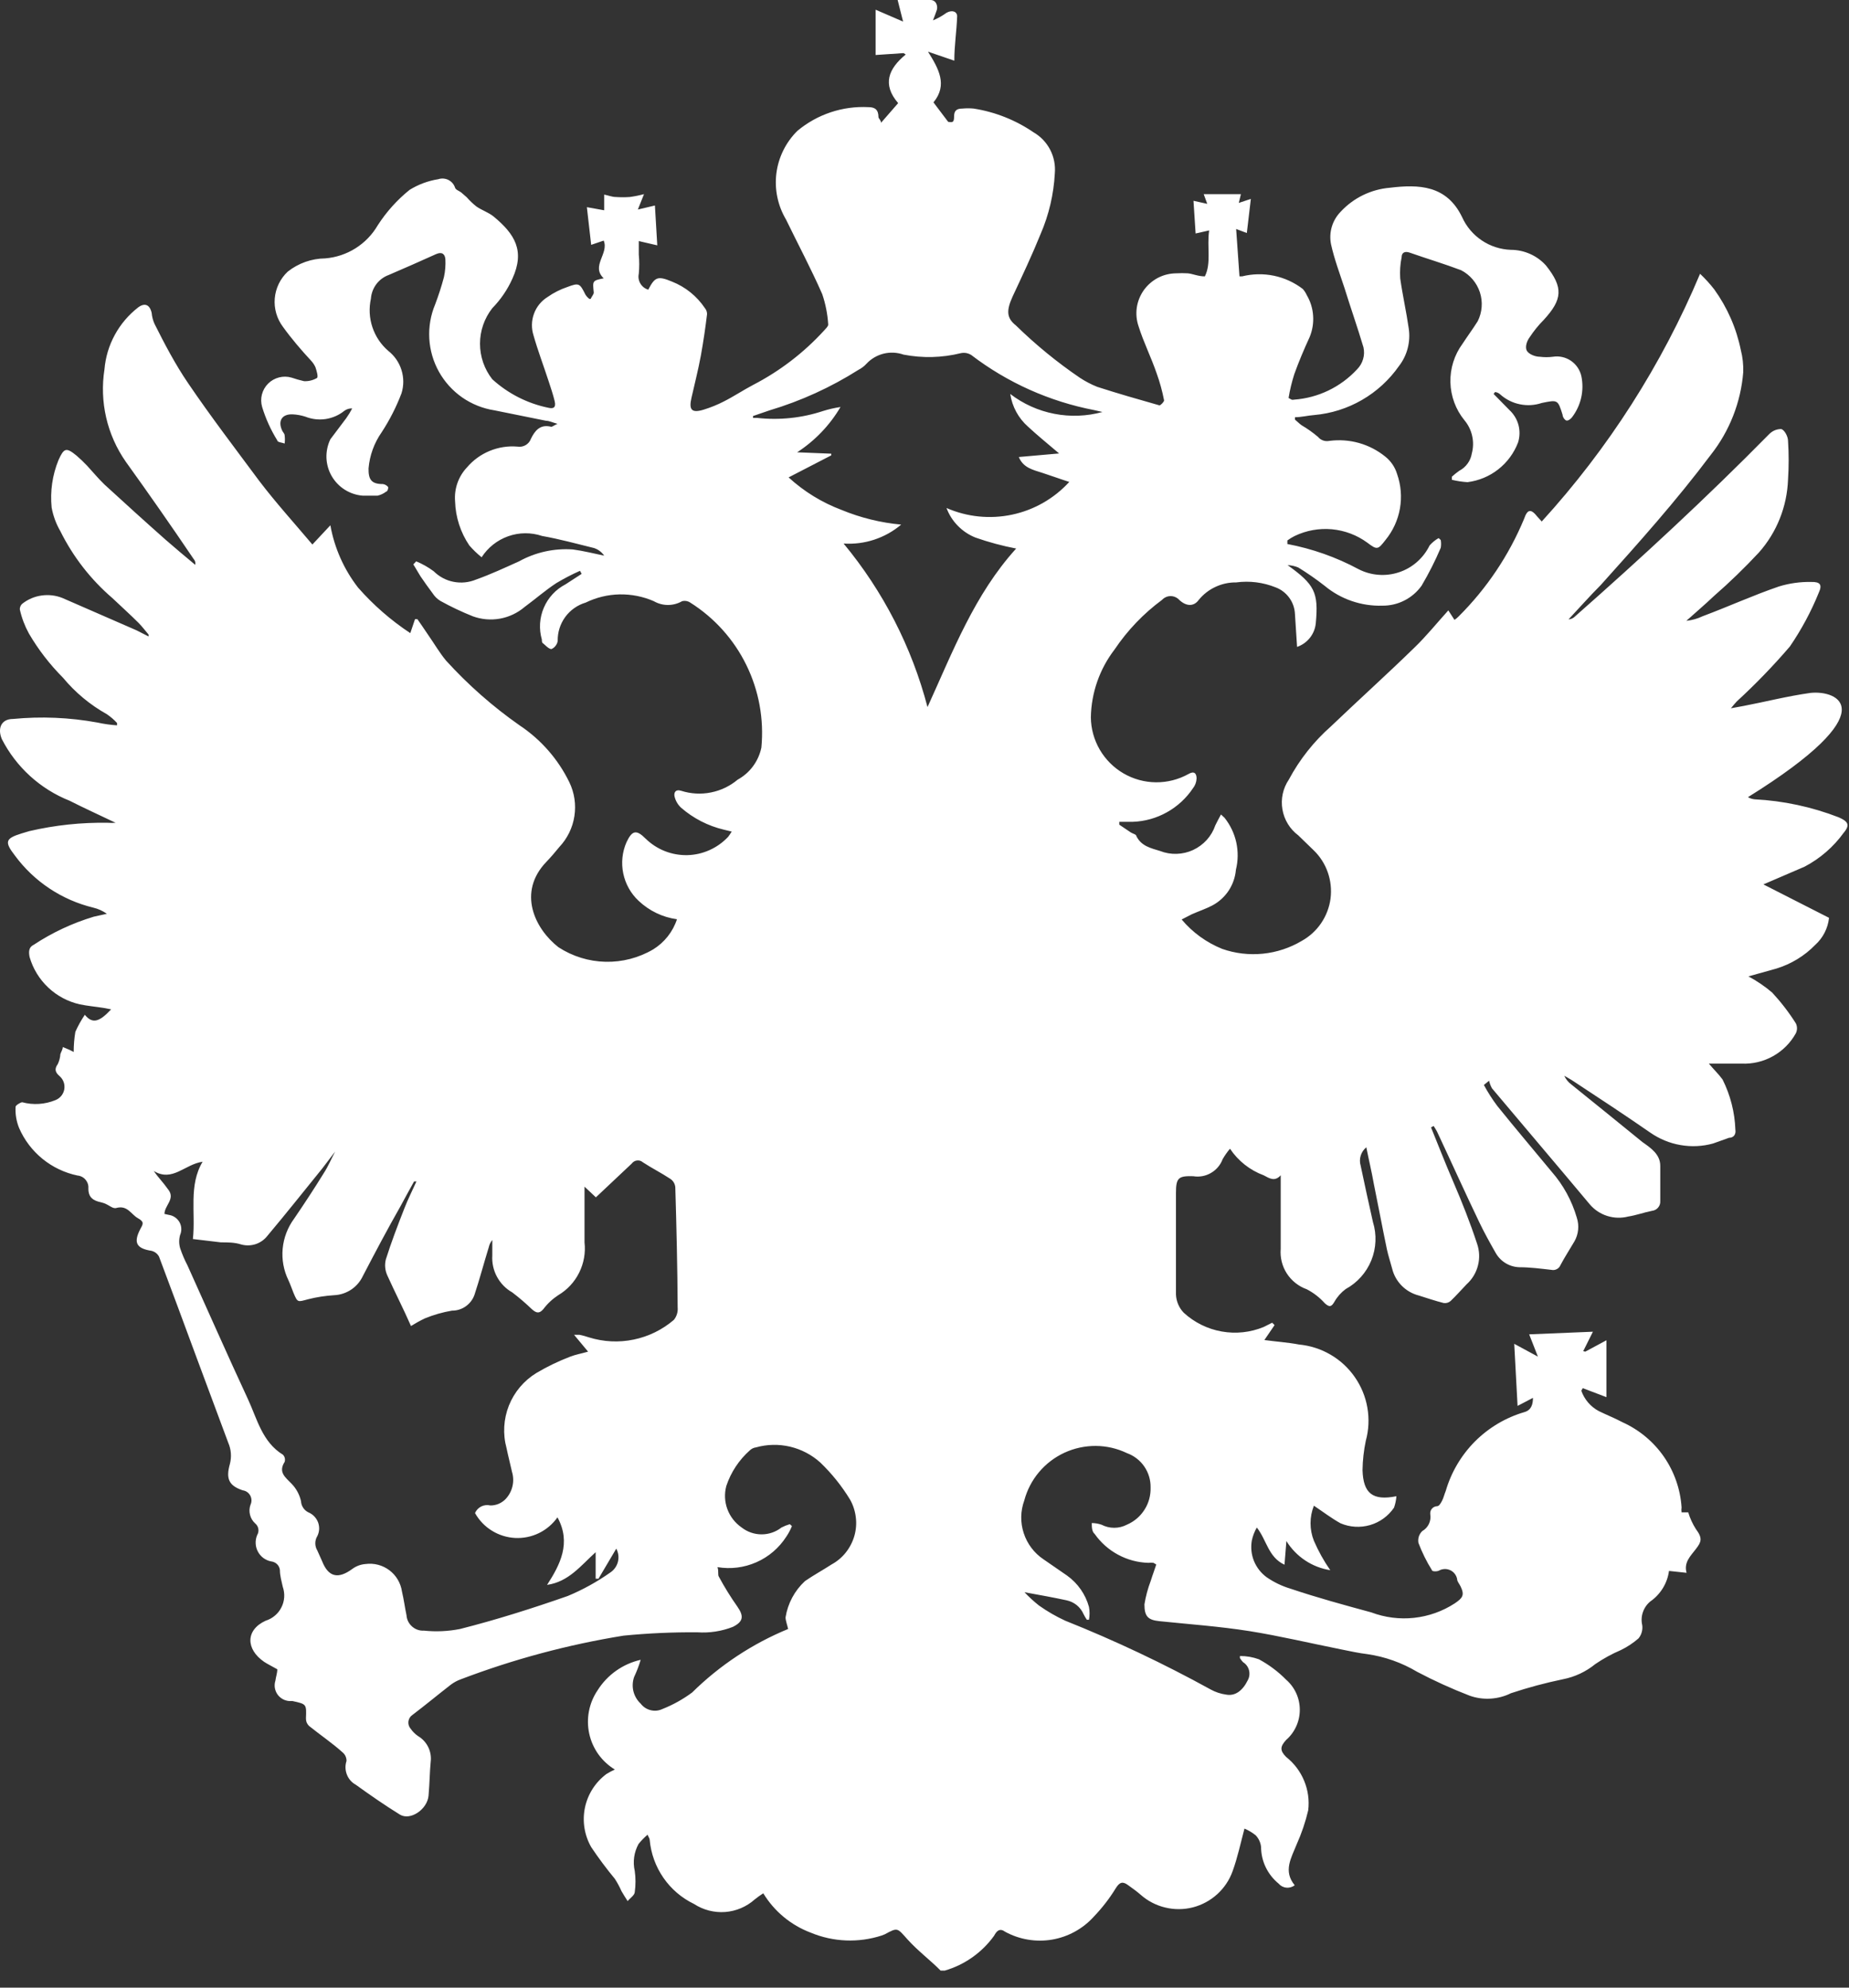 <svg width="40" height="43" viewBox="0 0 40 43" fill="none" xmlns="http://www.w3.org/2000/svg">
<rect x="0" y="0" width="40" height="43" fill="#333333" stroke="none"/>
<path d="M39.886 18.015C40.029 17.846 39.978 17.769 39.778 17.682C39.196 17.456 38.581 17.324 37.958 17.292C37.907 17.287 37.858 17.271 37.814 17.246C40.83 15.369 39.753 14.928 39.168 14.99C38.655 15.062 38.204 15.18 37.722 15.272L37.445 15.323C37.506 15.251 37.537 15.21 37.573 15.174C37.979 14.801 38.363 14.404 38.722 13.985C38.971 13.62 39.181 13.23 39.347 12.82C39.424 12.651 39.378 12.585 39.183 12.59C38.947 12.585 38.712 12.618 38.486 12.687C37.917 12.882 37.404 13.118 36.83 13.333C36.72 13.386 36.602 13.418 36.481 13.431C36.681 13.251 36.886 13.077 37.081 12.892C37.42 12.597 37.743 12.283 38.05 11.954C38.438 11.517 38.66 10.958 38.681 10.374C38.699 10.096 38.699 9.817 38.681 9.538C38.681 9.446 38.609 9.308 38.537 9.282C38.487 9.281 38.438 9.291 38.392 9.31C38.346 9.33 38.305 9.359 38.27 9.395C36.917 10.769 35.506 12.072 34.076 13.333C34.038 13.373 33.987 13.396 33.932 13.4C34.163 13.154 34.399 12.887 34.63 12.656C35.45 11.744 36.27 10.826 37.009 9.841C37.415 9.327 37.66 8.704 37.712 8.051C37.717 7.891 37.7 7.73 37.66 7.574C37.564 7.101 37.368 6.654 37.086 6.262C36.992 6.141 36.889 6.028 36.778 5.923C35.951 7.892 34.792 9.704 33.353 11.282L33.26 11.18C33.122 11.005 33.045 11.01 32.973 11.22C32.645 12.011 32.164 12.729 31.558 13.333C31.53 13.363 31.499 13.388 31.465 13.41L31.332 13.205C31.081 13.482 30.855 13.764 30.594 14.015C30.004 14.59 29.389 15.144 28.794 15.713C28.423 16.04 28.114 16.431 27.881 16.867C27.754 17.055 27.704 17.286 27.743 17.51C27.781 17.735 27.904 17.936 28.086 18.072L28.419 18.395C28.557 18.528 28.662 18.692 28.725 18.874C28.788 19.055 28.808 19.248 28.784 19.439C28.759 19.629 28.689 19.811 28.582 19.97C28.474 20.129 28.331 20.26 28.163 20.354C27.906 20.507 27.618 20.602 27.321 20.632C27.023 20.662 26.722 20.627 26.44 20.528C26.1 20.391 25.799 20.173 25.563 19.892L25.783 19.779C25.932 19.713 26.086 19.662 26.224 19.59C26.368 19.514 26.49 19.403 26.58 19.268C26.669 19.133 26.723 18.977 26.737 18.815C26.785 18.622 26.787 18.42 26.745 18.225C26.702 18.03 26.615 17.848 26.491 17.692L26.414 17.62C26.368 17.708 26.327 17.779 26.291 17.856C26.251 17.973 26.188 18.08 26.106 18.171C26.023 18.262 25.923 18.336 25.812 18.388C25.7 18.44 25.579 18.468 25.456 18.472C25.333 18.476 25.211 18.455 25.096 18.41C24.901 18.349 24.691 18.308 24.583 18.087C24.583 18.051 24.506 18.036 24.465 18.01L24.214 17.841V17.779H24.506C24.766 17.77 25.019 17.699 25.245 17.572C25.472 17.445 25.665 17.267 25.809 17.051C25.856 16.991 25.883 16.918 25.886 16.841C25.886 16.733 25.835 16.672 25.712 16.744C25.497 16.864 25.254 16.926 25.007 16.924C24.761 16.922 24.52 16.856 24.306 16.732C24.093 16.608 23.916 16.431 23.792 16.219C23.668 16.006 23.601 15.764 23.599 15.518C23.608 14.987 23.788 14.473 24.112 14.051C24.39 13.638 24.736 13.275 25.137 12.979C25.161 12.953 25.19 12.932 25.222 12.918C25.254 12.903 25.289 12.896 25.324 12.896C25.36 12.896 25.395 12.903 25.427 12.918C25.459 12.932 25.488 12.953 25.512 12.979C25.66 13.118 25.824 13.128 25.932 12.979C26.03 12.859 26.153 12.762 26.294 12.697C26.434 12.631 26.587 12.598 26.742 12.6C27.032 12.561 27.327 12.598 27.599 12.708C27.716 12.752 27.818 12.831 27.892 12.933C27.966 13.035 28.008 13.156 28.014 13.282L28.06 13.995C28.17 13.957 28.266 13.889 28.338 13.798C28.41 13.707 28.454 13.597 28.465 13.482C28.527 12.815 28.44 12.646 27.855 12.226C27.934 12.229 28.013 12.246 28.086 12.277C28.283 12.398 28.473 12.53 28.655 12.672C29.005 12.964 29.451 13.117 29.906 13.103C30.072 13.104 30.235 13.066 30.382 12.991C30.53 12.916 30.657 12.806 30.753 12.672C30.909 12.408 31.048 12.134 31.168 11.851C31.178 11.795 31.178 11.738 31.168 11.682L31.122 11.641C31.048 11.683 30.983 11.736 30.927 11.8C30.861 11.936 30.768 12.057 30.655 12.157C30.541 12.257 30.409 12.333 30.266 12.38C30.122 12.428 29.971 12.447 29.82 12.435C29.67 12.424 29.523 12.382 29.389 12.313C28.907 12.054 28.388 11.871 27.85 11.769V11.692C27.9 11.655 27.953 11.623 28.009 11.595C28.259 11.475 28.537 11.425 28.813 11.45C29.09 11.476 29.354 11.575 29.578 11.739C29.794 11.903 29.809 11.892 29.973 11.682C30.133 11.486 30.241 11.252 30.285 11.002C30.329 10.752 30.308 10.496 30.224 10.256C30.18 10.109 30.093 9.979 29.973 9.882C29.805 9.745 29.61 9.643 29.401 9.584C29.192 9.525 28.973 9.51 28.758 9.538C28.713 9.547 28.666 9.544 28.623 9.529C28.579 9.513 28.541 9.487 28.512 9.451C28.401 9.357 28.283 9.273 28.158 9.2C28.106 9.164 28.065 9.118 28.014 9.077V9.026C28.153 9.026 28.286 8.99 28.43 8.979C28.794 8.947 29.148 8.836 29.465 8.652C29.782 8.469 30.055 8.218 30.265 7.918C30.353 7.804 30.417 7.674 30.453 7.534C30.489 7.395 30.497 7.25 30.476 7.108C30.424 6.744 30.342 6.385 30.291 6.021C30.281 5.868 30.291 5.714 30.322 5.564C30.322 5.467 30.389 5.426 30.501 5.467C30.865 5.595 31.245 5.708 31.609 5.846C31.802 5.946 31.947 6.117 32.015 6.324C32.082 6.53 32.065 6.755 31.968 6.949C31.865 7.113 31.747 7.272 31.64 7.436C31.462 7.678 31.37 7.971 31.377 8.271C31.385 8.571 31.491 8.86 31.681 9.092C31.763 9.19 31.821 9.307 31.848 9.432C31.876 9.557 31.873 9.687 31.84 9.81C31.827 9.89 31.796 9.965 31.748 10.03C31.701 10.095 31.639 10.148 31.568 10.185C31.512 10.224 31.459 10.267 31.409 10.313V10.38C31.52 10.407 31.633 10.424 31.747 10.431C31.99 10.4 32.22 10.305 32.412 10.154C32.605 10.003 32.752 9.803 32.84 9.574C32.879 9.452 32.882 9.321 32.85 9.196C32.817 9.072 32.749 8.959 32.655 8.872L32.312 8.523L32.342 8.482C32.383 8.482 32.429 8.508 32.455 8.533C32.575 8.64 32.721 8.714 32.879 8.746C33.037 8.779 33.2 8.769 33.353 8.718C33.701 8.646 33.701 8.646 33.804 8.974C33.804 9.021 33.85 9.087 33.886 9.097C33.922 9.108 33.983 9.062 34.009 9.026C34.105 8.9 34.172 8.755 34.207 8.601C34.241 8.447 34.242 8.288 34.209 8.133C34.178 7.999 34.097 7.881 33.983 7.804C33.869 7.727 33.73 7.696 33.594 7.718C33.5 7.73 33.405 7.73 33.312 7.718C33.209 7.718 33.071 7.662 33.029 7.585C32.989 7.508 33.029 7.379 33.091 7.297C33.179 7.163 33.28 7.037 33.394 6.923C33.804 6.477 33.824 6.221 33.445 5.744C33.349 5.637 33.232 5.552 33.101 5.494C32.971 5.436 32.829 5.405 32.686 5.405C32.461 5.397 32.243 5.327 32.057 5.202C31.87 5.077 31.722 4.902 31.63 4.697C31.296 4.005 30.696 3.985 30.065 4.062C29.662 4.096 29.285 4.279 29.009 4.574C28.918 4.666 28.85 4.778 28.813 4.901C28.775 5.025 28.769 5.155 28.794 5.282C28.865 5.605 28.983 5.918 29.086 6.231C29.219 6.662 29.368 7.082 29.496 7.513C29.515 7.598 29.513 7.686 29.488 7.769C29.464 7.853 29.419 7.928 29.358 7.99C29.003 8.374 28.515 8.609 27.994 8.646C27.977 8.651 27.959 8.651 27.942 8.646C27.942 8.646 27.942 8.646 27.876 8.61C27.904 8.437 27.946 8.265 27.999 8.097C28.096 7.826 28.209 7.559 28.332 7.292C28.392 7.146 28.418 6.989 28.407 6.831C28.397 6.674 28.35 6.521 28.27 6.385C28.248 6.336 28.219 6.291 28.183 6.251C27.999 6.11 27.785 6.012 27.558 5.965C27.331 5.918 27.096 5.923 26.87 5.979H26.814L26.742 4.954L26.973 5.041L27.06 4.303L26.799 4.39L26.845 4.2H26.04L26.117 4.41L25.819 4.344L25.865 5.051L26.158 4.985C26.106 5.344 26.209 5.692 26.065 5.979C25.917 5.979 25.804 5.923 25.696 5.913C25.613 5.908 25.529 5.908 25.445 5.913C25.308 5.914 25.173 5.947 25.051 6.01C24.93 6.074 24.825 6.165 24.745 6.276C24.666 6.388 24.613 6.517 24.593 6.652C24.573 6.788 24.586 6.927 24.63 7.056C24.737 7.4 24.901 7.723 25.024 8.082C25.092 8.271 25.145 8.465 25.183 8.662C25.183 8.692 25.106 8.774 25.081 8.769C24.63 8.641 24.183 8.513 23.737 8.369C23.606 8.317 23.481 8.251 23.363 8.174C22.869 7.838 22.406 7.459 21.978 7.041C21.768 6.877 21.773 6.708 21.906 6.415C22.117 5.964 22.327 5.518 22.512 5.062C22.691 4.647 22.795 4.205 22.819 3.754C22.835 3.577 22.801 3.398 22.719 3.24C22.637 3.082 22.512 2.951 22.358 2.862C21.97 2.597 21.529 2.422 21.065 2.349C20.983 2.341 20.901 2.341 20.819 2.349C20.706 2.349 20.64 2.385 20.64 2.518C20.64 2.651 20.609 2.651 20.512 2.636L20.194 2.215C20.506 1.836 20.306 1.487 20.076 1.118L20.645 1.313C20.645 0.979 20.696 0.667 20.706 0.354C20.706 0.246 20.594 0.21 20.476 0.277C20.385 0.343 20.287 0.398 20.183 0.441C20.214 0.364 20.24 0.292 20.265 0.221C20.291 0.149 20.265 0 20.127 0H19.419L19.537 0.467L18.942 0.21V1.19L19.547 1.149L19.594 1.179C19.219 1.487 19.081 1.826 19.43 2.231L19.06 2.656C19.06 2.6 19.004 2.564 19.004 2.533C19.004 2.369 18.922 2.318 18.788 2.318C18.229 2.289 17.68 2.472 17.25 2.831C17.001 3.077 16.841 3.4 16.796 3.747C16.752 4.095 16.825 4.447 17.004 4.749C17.265 5.287 17.547 5.815 17.788 6.364C17.86 6.576 17.903 6.797 17.917 7.021C17.917 7.062 17.865 7.108 17.829 7.149C17.39 7.63 16.869 8.029 16.291 8.328C16.076 8.441 15.87 8.579 15.655 8.687C15.517 8.758 15.373 8.816 15.224 8.862C14.958 8.944 14.901 8.862 14.958 8.61C15.014 8.359 15.106 8 15.163 7.687C15.219 7.374 15.26 7.092 15.296 6.795C15.296 6.748 15.28 6.703 15.25 6.667C15.076 6.407 14.828 6.207 14.537 6.092C14.229 5.964 14.168 5.99 14.024 6.267C13.953 6.246 13.892 6.199 13.854 6.135C13.816 6.072 13.803 5.996 13.819 5.923C13.832 5.785 13.832 5.646 13.819 5.508C13.819 5.415 13.819 5.328 13.819 5.215L14.219 5.308L14.168 4.446L13.799 4.533L13.932 4.2C13.831 4.227 13.728 4.248 13.624 4.262C13.524 4.269 13.422 4.269 13.322 4.262C13.24 4.262 13.158 4.226 13.07 4.21V4.462C13.07 4.487 13.07 4.508 13.07 4.549L12.696 4.482L12.789 5.297L13.06 5.205C13.178 5.487 12.778 5.754 13.06 6.021C12.814 6.072 12.819 6.072 12.845 6.328C12.845 6.369 12.804 6.41 12.783 6.456C12.763 6.503 12.686 6.41 12.665 6.374C12.542 6.128 12.527 6.113 12.271 6.21C12.119 6.261 11.976 6.334 11.845 6.426C11.709 6.511 11.605 6.638 11.551 6.789C11.496 6.939 11.493 7.104 11.542 7.256C11.635 7.585 11.758 7.908 11.865 8.236C11.912 8.379 11.963 8.528 11.999 8.677C12.035 8.826 11.963 8.846 11.86 8.821C11.409 8.728 10.991 8.515 10.65 8.205C10.478 7.986 10.384 7.715 10.384 7.436C10.384 7.157 10.478 6.886 10.65 6.667C10.832 6.481 10.98 6.264 11.086 6.026C11.358 5.426 11.142 5.067 10.676 4.682C10.568 4.595 10.424 4.549 10.306 4.467C10.23 4.407 10.16 4.34 10.096 4.267L9.978 4.164C9.932 4.128 9.86 4.108 9.845 4.062C9.833 4.025 9.815 3.992 9.79 3.963C9.765 3.934 9.735 3.91 9.701 3.893C9.668 3.876 9.631 3.866 9.593 3.863C9.555 3.86 9.517 3.865 9.481 3.877C9.261 3.912 9.05 3.99 8.86 4.108C8.592 4.324 8.36 4.582 8.173 4.872C8.055 5.075 7.89 5.246 7.692 5.371C7.494 5.496 7.268 5.571 7.035 5.59C6.74 5.593 6.455 5.694 6.224 5.877C6.063 6.028 5.963 6.234 5.944 6.455C5.925 6.675 5.989 6.895 6.122 7.072C6.306 7.328 6.527 7.585 6.727 7.8C6.767 7.842 6.8 7.891 6.824 7.944C6.85 8.021 6.891 8.159 6.855 8.179C6.771 8.227 6.675 8.251 6.578 8.246C6.486 8.225 6.396 8.2 6.306 8.169C6.218 8.143 6.125 8.142 6.036 8.165C5.947 8.188 5.865 8.234 5.8 8.299C5.735 8.364 5.689 8.445 5.666 8.534C5.643 8.623 5.645 8.717 5.671 8.805C5.748 9.059 5.859 9.302 5.999 9.528C5.999 9.569 6.106 9.574 6.158 9.595C6.165 9.537 6.165 9.478 6.158 9.421C6.158 9.379 6.117 9.349 6.101 9.308C6.009 9.103 6.101 8.954 6.332 8.964C6.426 8.968 6.519 8.986 6.609 9.015C6.748 9.07 6.899 9.087 7.047 9.065C7.195 9.042 7.334 8.981 7.45 8.887C7.499 8.851 7.559 8.833 7.619 8.836C7.581 8.909 7.539 8.979 7.491 9.046L7.147 9.503C7.087 9.627 7.058 9.765 7.062 9.903C7.067 10.041 7.105 10.177 7.174 10.297C7.243 10.417 7.34 10.519 7.457 10.593C7.574 10.667 7.707 10.712 7.845 10.723C7.953 10.723 8.06 10.723 8.168 10.723C8.235 10.708 8.298 10.678 8.353 10.636C8.383 10.636 8.409 10.554 8.394 10.533C8.365 10.499 8.325 10.477 8.281 10.472C8.04 10.472 7.968 10.38 7.973 10.133C7.997 9.853 8.094 9.584 8.255 9.354C8.429 9.088 8.573 8.805 8.686 8.508C8.737 8.344 8.737 8.168 8.685 8.004C8.634 7.84 8.534 7.696 8.399 7.59C8.24 7.453 8.122 7.276 8.056 7.077C7.99 6.879 7.979 6.666 8.024 6.462C8.032 6.348 8.073 6.239 8.141 6.148C8.209 6.057 8.302 5.988 8.409 5.949C8.747 5.805 9.081 5.656 9.435 5.497C9.563 5.441 9.624 5.497 9.635 5.605C9.642 5.736 9.632 5.867 9.604 5.995C9.551 6.195 9.487 6.391 9.414 6.585C9.316 6.818 9.273 7.071 9.287 7.323C9.301 7.576 9.373 7.822 9.496 8.043C9.62 8.264 9.792 8.454 10 8.599C10.208 8.743 10.446 8.838 10.696 8.877L11.814 9.103C11.881 9.103 11.947 9.138 12.06 9.169C11.978 9.205 11.942 9.241 11.917 9.231C11.681 9.174 11.568 9.323 11.486 9.492C11.465 9.551 11.424 9.599 11.371 9.63C11.317 9.661 11.255 9.672 11.194 9.662C10.989 9.644 10.783 9.677 10.593 9.755C10.403 9.833 10.234 9.956 10.101 10.113C10.009 10.21 9.939 10.326 9.895 10.452C9.851 10.579 9.834 10.713 9.845 10.846C9.855 11.187 9.962 11.518 10.153 11.8C10.234 11.893 10.323 11.979 10.419 12.056C10.555 11.845 10.757 11.685 10.994 11.601C11.231 11.517 11.489 11.515 11.727 11.595C12.106 11.662 12.476 11.764 12.85 11.856C12.94 11.885 13.017 11.943 13.07 12.021C12.845 11.974 12.624 11.918 12.394 11.887C11.989 11.858 11.585 11.947 11.229 12.144C10.922 12.282 10.614 12.426 10.296 12.539C10.143 12.602 9.975 12.619 9.812 12.587C9.65 12.556 9.501 12.476 9.383 12.359C9.266 12.272 9.139 12.2 9.004 12.144L8.942 12.21L9.096 12.467C9.183 12.595 9.271 12.718 9.363 12.841C9.405 12.906 9.461 12.96 9.527 13C9.754 13.126 9.989 13.237 10.229 13.333C10.418 13.402 10.621 13.419 10.819 13.383C11.016 13.347 11.2 13.259 11.353 13.128C11.583 12.959 11.799 12.769 12.035 12.615C12.2 12.516 12.371 12.427 12.547 12.349L12.583 12.415L12.235 12.641C12.024 12.75 11.858 12.929 11.765 13.147C11.671 13.365 11.656 13.608 11.722 13.836C11.722 13.867 11.722 13.903 11.748 13.918C11.773 13.933 11.876 14.051 11.932 14.041C11.967 14.025 11.997 14.001 12.02 13.97C12.043 13.94 12.059 13.904 12.065 13.867C12.061 13.681 12.118 13.499 12.227 13.349C12.337 13.199 12.492 13.089 12.671 13.036C12.899 12.925 13.149 12.864 13.403 12.859C13.657 12.854 13.909 12.904 14.142 13.005C14.236 13.059 14.342 13.088 14.45 13.088C14.558 13.088 14.664 13.059 14.758 13.005C14.787 12.998 14.818 12.997 14.848 13.002C14.878 13.008 14.907 13.019 14.932 13.036C15.454 13.365 15.875 13.833 16.146 14.387C16.418 14.941 16.53 15.56 16.471 16.174C16.44 16.32 16.379 16.457 16.29 16.577C16.202 16.697 16.088 16.795 15.958 16.867C15.791 17.007 15.592 17.102 15.379 17.144C15.165 17.187 14.944 17.174 14.737 17.108C14.609 17.067 14.573 17.154 14.594 17.236C14.616 17.326 14.664 17.408 14.732 17.472C14.998 17.704 15.317 17.868 15.66 17.949L15.829 17.99C15.799 18.036 15.778 18.072 15.753 18.103C15.639 18.224 15.503 18.322 15.351 18.39C15.199 18.459 15.035 18.496 14.869 18.5C14.703 18.503 14.537 18.474 14.383 18.413C14.228 18.352 14.087 18.26 13.968 18.144C13.768 17.944 13.676 17.959 13.553 18.221C13.46 18.433 13.436 18.669 13.483 18.895C13.53 19.122 13.645 19.329 13.814 19.487C14.043 19.704 14.333 19.844 14.645 19.887C14.556 20.158 14.374 20.388 14.132 20.538C13.82 20.722 13.462 20.815 13.1 20.807C12.738 20.799 12.385 20.69 12.081 20.492C11.568 20.092 11.188 19.303 11.819 18.646C11.917 18.544 12.009 18.436 12.101 18.323C12.274 18.139 12.388 17.906 12.426 17.657C12.465 17.407 12.427 17.151 12.317 16.923C12.074 16.424 11.702 15.999 11.24 15.692C10.66 15.286 10.127 14.816 9.65 14.292C9.506 14.118 9.394 13.923 9.265 13.739C9.137 13.554 9.112 13.508 9.03 13.395H8.978L8.876 13.697C8.458 13.421 8.078 13.09 7.747 12.713C7.441 12.319 7.235 11.856 7.147 11.364L6.758 11.78C6.368 11.318 5.968 10.877 5.609 10.405C5.096 9.713 4.558 9.01 4.071 8.292C3.794 7.887 3.558 7.436 3.342 7.005C3.309 6.931 3.288 6.851 3.281 6.769C3.24 6.59 3.132 6.544 2.988 6.651C2.781 6.812 2.609 7.014 2.484 7.244C2.358 7.474 2.282 7.728 2.26 7.99C2.15 8.691 2.315 9.408 2.722 9.99C3.214 10.674 3.703 11.374 4.188 12.092C4.204 12.109 4.216 12.13 4.222 12.152C4.228 12.174 4.229 12.198 4.224 12.22C4.009 12.041 3.794 11.861 3.583 11.677C3.137 11.282 2.696 10.882 2.26 10.482C2.127 10.354 2.009 10.21 1.886 10.077C1.813 9.999 1.736 9.926 1.655 9.856C1.43 9.672 1.383 9.692 1.265 9.954C1.133 10.278 1.082 10.631 1.117 10.979C1.15 11.16 1.214 11.334 1.306 11.492C1.58 12.044 1.962 12.536 2.43 12.938C2.619 13.118 2.814 13.292 2.999 13.477C3.076 13.554 3.142 13.646 3.214 13.728V13.769L2.953 13.636L1.353 12.938C1.209 12.88 1.053 12.861 0.9 12.883C0.747 12.904 0.602 12.966 0.481 13.062C0.463 13.077 0.449 13.097 0.44 13.12C0.431 13.142 0.427 13.166 0.43 13.19C0.47 13.369 0.536 13.542 0.624 13.703C0.828 14.053 1.077 14.375 1.363 14.662C1.628 14.981 1.949 15.249 2.312 15.451C2.392 15.506 2.466 15.569 2.532 15.641V15.692C2.389 15.682 2.247 15.662 2.106 15.631C1.504 15.521 0.89 15.495 0.281 15.554C0.024 15.554 -0.058 15.759 0.04 15.99C0.351 16.597 0.872 17.071 1.506 17.323C1.819 17.482 2.137 17.626 2.501 17.8C2.445 17.804 2.388 17.804 2.332 17.8C1.761 17.79 1.191 17.851 0.635 17.98L0.465 18.031C0.117 18.139 0.091 18.21 0.322 18.508C0.737 19.072 1.338 19.471 2.019 19.636C2.124 19.661 2.224 19.706 2.312 19.769L2.03 19.831C1.568 19.97 1.129 20.175 0.727 20.441C0.619 20.492 0.619 20.595 0.64 20.703C0.712 20.955 0.852 21.184 1.043 21.364C1.234 21.545 1.47 21.67 1.727 21.728C1.901 21.764 2.081 21.779 2.24 21.805L2.404 21.836C2.147 22.113 1.999 22.154 1.835 21.954C1.756 22.071 1.687 22.194 1.63 22.323C1.606 22.467 1.594 22.613 1.594 22.759L1.506 22.713L1.358 22.651C1.358 22.703 1.322 22.754 1.306 22.805C1.301 22.88 1.282 22.953 1.25 23.02C1.168 23.133 1.199 23.205 1.296 23.287C1.335 23.323 1.363 23.367 1.38 23.417C1.396 23.466 1.399 23.519 1.39 23.571C1.38 23.622 1.357 23.67 1.324 23.71C1.29 23.75 1.247 23.781 1.199 23.8C0.971 23.893 0.719 23.91 0.481 23.846C0.445 23.846 0.337 23.913 0.337 23.944C0.328 24.101 0.354 24.259 0.414 24.405C0.527 24.665 0.701 24.893 0.92 25.071C1.14 25.25 1.399 25.373 1.676 25.431C1.71 25.434 1.744 25.444 1.774 25.46C1.805 25.476 1.832 25.498 1.853 25.525C1.875 25.552 1.892 25.583 1.902 25.616C1.912 25.649 1.915 25.684 1.912 25.718C1.912 25.903 2.014 25.974 2.183 26.01C2.353 26.046 2.424 26.159 2.517 26.133C2.758 26.067 2.835 26.272 2.983 26.354C3.132 26.436 3.091 26.487 3.035 26.59C2.881 26.887 2.953 27.01 3.281 27.061C3.314 27.07 3.346 27.085 3.373 27.106C3.401 27.127 3.423 27.154 3.44 27.185C3.717 27.918 3.988 28.656 4.26 29.39L4.937 31.21C5.001 31.356 5.013 31.518 4.973 31.672C4.886 31.98 4.942 32.139 5.25 32.241C5.284 32.246 5.317 32.258 5.346 32.278C5.374 32.298 5.397 32.324 5.414 32.355C5.43 32.385 5.439 32.419 5.44 32.454C5.441 32.488 5.434 32.523 5.419 32.554C5.394 32.624 5.39 32.7 5.409 32.772C5.427 32.844 5.466 32.909 5.522 32.959C5.558 32.989 5.582 33.031 5.589 33.077C5.597 33.123 5.587 33.17 5.563 33.21C5.539 33.267 5.528 33.329 5.531 33.39C5.533 33.452 5.55 33.512 5.579 33.567C5.608 33.621 5.648 33.669 5.698 33.706C5.748 33.742 5.805 33.768 5.865 33.779C5.913 33.784 5.958 33.805 5.993 33.838C6.028 33.872 6.049 33.916 6.055 33.964C6.055 34.087 6.091 34.21 6.117 34.328C6.142 34.401 6.153 34.477 6.148 34.554C6.143 34.63 6.123 34.705 6.088 34.773C6.054 34.842 6.006 34.903 5.947 34.952C5.889 35.002 5.821 35.039 5.747 35.062C5.312 35.261 5.312 35.677 5.717 35.954C5.804 36.01 5.901 36.056 5.999 36.113C5.999 36.195 5.968 36.277 5.958 36.359C5.942 36.408 5.938 36.46 5.945 36.511C5.953 36.562 5.972 36.611 6.001 36.654C6.03 36.696 6.069 36.731 6.114 36.757C6.159 36.782 6.209 36.797 6.26 36.8H6.327C6.635 36.867 6.63 36.867 6.619 37.174C6.618 37.205 6.623 37.235 6.634 37.264C6.646 37.292 6.664 37.318 6.686 37.339C6.927 37.533 7.199 37.718 7.414 37.913C7.441 37.936 7.462 37.964 7.476 37.996C7.49 38.028 7.497 38.062 7.496 38.097C7.464 38.193 7.467 38.296 7.504 38.39C7.54 38.484 7.608 38.562 7.696 38.61C8.009 38.836 8.327 39.056 8.65 39.256C8.876 39.395 9.245 39.144 9.271 38.846C9.296 38.549 9.296 38.333 9.317 38.118C9.331 38.008 9.313 37.897 9.265 37.798C9.216 37.698 9.14 37.615 9.045 37.559C8.98 37.515 8.925 37.459 8.881 37.395C8.862 37.373 8.849 37.347 8.841 37.32C8.834 37.293 8.832 37.264 8.836 37.236C8.841 37.208 8.851 37.181 8.867 37.157C8.882 37.133 8.903 37.113 8.927 37.097C9.204 36.887 9.476 36.661 9.753 36.446C9.82 36.396 9.894 36.356 9.973 36.328C11.111 35.895 12.289 35.579 13.491 35.385C14.021 35.333 14.553 35.309 15.086 35.313C15.348 35.331 15.611 35.291 15.855 35.195C16.081 35.082 16.096 34.964 15.953 34.759C15.807 34.552 15.673 34.336 15.553 34.113C15.522 34.067 15.553 34 15.522 33.903C15.807 33.951 16.099 33.914 16.364 33.797C16.628 33.681 16.852 33.489 17.009 33.246C17.058 33.174 17.099 33.096 17.132 33.015L17.086 32.974C17.024 32.992 16.964 33.016 16.906 33.046C16.783 33.142 16.632 33.194 16.476 33.194C16.32 33.194 16.168 33.142 16.045 33.046C15.904 32.949 15.796 32.811 15.736 32.65C15.676 32.49 15.668 32.314 15.712 32.149C15.811 31.85 15.988 31.583 16.224 31.374C16.26 31.341 16.304 31.319 16.353 31.313C16.594 31.245 16.848 31.24 17.092 31.297C17.336 31.355 17.562 31.473 17.747 31.641C17.995 31.879 18.21 32.148 18.389 32.441C18.456 32.559 18.498 32.69 18.514 32.825C18.531 32.96 18.52 33.096 18.483 33.227C18.445 33.358 18.382 33.48 18.298 33.586C18.213 33.693 18.108 33.781 17.988 33.846C17.799 33.969 17.599 34.077 17.414 34.205C17.19 34.412 17.042 34.688 16.994 34.99C16.994 35.056 17.029 35.149 17.05 35.241C16.275 35.56 15.57 36.027 14.973 36.615C14.774 36.763 14.557 36.883 14.327 36.974C14.247 37.011 14.158 37.019 14.073 36.997C13.988 36.976 13.913 36.926 13.86 36.856C13.783 36.785 13.729 36.692 13.703 36.59C13.678 36.489 13.683 36.381 13.717 36.282C13.774 36.161 13.822 36.036 13.86 35.908C13.669 35.951 13.488 36.032 13.328 36.145C13.167 36.259 13.031 36.403 12.927 36.569C12.835 36.705 12.772 36.858 12.741 37.019C12.71 37.18 12.712 37.346 12.747 37.506C12.782 37.666 12.849 37.818 12.944 37.951C13.04 38.084 13.161 38.197 13.301 38.282C13.238 38.31 13.176 38.343 13.117 38.38C12.879 38.558 12.715 38.816 12.654 39.107C12.594 39.398 12.642 39.701 12.789 39.959C12.948 40.197 13.119 40.426 13.301 40.646C13.356 40.731 13.404 40.82 13.445 40.913C13.486 40.985 13.532 41.056 13.578 41.128C13.63 41.062 13.727 41.005 13.732 40.933C13.753 40.782 13.753 40.628 13.732 40.477C13.686 40.279 13.716 40.07 13.814 39.892C13.872 39.819 13.938 39.752 14.009 39.692C14.035 39.754 14.055 39.774 14.055 39.805C14.082 40.099 14.184 40.381 14.352 40.624C14.52 40.867 14.748 41.062 15.014 41.19C15.213 41.32 15.45 41.381 15.687 41.364C15.924 41.346 16.149 41.251 16.327 41.092C16.386 41.045 16.448 41 16.512 40.959C16.749 41.349 17.11 41.649 17.537 41.81C18.026 42.014 18.572 42.036 19.076 41.872L19.142 41.846C19.424 41.692 19.409 41.708 19.63 41.954C19.85 42.2 20.142 42.42 20.348 42.631H20.44C20.87 42.506 21.245 42.24 21.506 41.877C21.558 41.779 21.624 41.703 21.742 41.79C22.053 41.96 22.412 42.02 22.761 41.961C23.11 41.901 23.429 41.725 23.665 41.462C23.844 41.275 24.002 41.071 24.137 40.851C24.219 40.718 24.286 40.697 24.399 40.779C24.512 40.861 24.594 40.918 24.681 40.995C24.833 41.128 25.015 41.222 25.212 41.268C25.408 41.315 25.613 41.313 25.808 41.263C26.004 41.212 26.184 41.114 26.334 40.978C26.483 40.842 26.597 40.672 26.665 40.482C26.773 40.185 26.84 39.867 26.922 39.559C27.008 39.596 27.089 39.644 27.163 39.703C27.23 39.772 27.272 39.863 27.281 39.959C27.282 40.111 27.316 40.26 27.382 40.396C27.448 40.533 27.543 40.653 27.66 40.749C27.702 40.799 27.762 40.831 27.827 40.837C27.892 40.844 27.958 40.825 28.009 40.785C27.753 40.477 27.937 40.19 28.05 39.903C28.157 39.665 28.241 39.418 28.301 39.164C28.327 38.947 28.297 38.727 28.213 38.525C28.13 38.323 27.996 38.146 27.824 38.01C27.686 37.872 27.691 37.785 27.824 37.641C27.917 37.56 27.991 37.459 28.042 37.347C28.093 37.235 28.119 37.113 28.119 36.99C28.119 36.867 28.093 36.745 28.042 36.632C27.991 36.52 27.917 36.42 27.824 36.339C27.651 36.163 27.452 36.015 27.235 35.897C27.103 35.849 26.964 35.825 26.824 35.826V35.872C26.844 35.903 26.866 35.932 26.891 35.959C26.955 35.998 27.001 36.061 27.02 36.133C27.039 36.206 27.03 36.283 26.994 36.349C26.881 36.58 26.717 36.697 26.527 36.661C26.408 36.645 26.294 36.607 26.189 36.549C25.172 35.989 24.122 35.492 23.045 35.062C22.845 34.97 22.655 34.86 22.476 34.733C22.365 34.645 22.26 34.549 22.163 34.446C22.501 34.508 22.788 34.559 23.07 34.62C23.151 34.637 23.227 34.672 23.292 34.724C23.356 34.776 23.407 34.842 23.44 34.918C23.461 34.961 23.485 35.002 23.512 35.041H23.558C23.575 34.95 23.575 34.856 23.558 34.764C23.483 34.491 23.316 34.252 23.086 34.087L22.573 33.733C22.372 33.598 22.222 33.399 22.147 33.169C22.071 32.938 22.075 32.69 22.158 32.462C22.218 32.236 22.327 32.026 22.477 31.848C22.628 31.669 22.815 31.526 23.027 31.428C23.239 31.33 23.47 31.28 23.704 31.281C23.937 31.282 24.168 31.335 24.378 31.436C24.531 31.491 24.662 31.592 24.754 31.725C24.846 31.859 24.894 32.017 24.891 32.179C24.896 32.35 24.851 32.518 24.759 32.661C24.668 32.805 24.535 32.918 24.378 32.985C24.294 33.029 24.199 33.052 24.104 33.052C24.008 33.052 23.914 33.029 23.829 32.985C23.762 32.962 23.691 32.95 23.619 32.949C23.619 33.031 23.619 33.133 23.681 33.185C23.813 33.372 23.987 33.527 24.189 33.635C24.391 33.744 24.616 33.804 24.845 33.81C24.881 33.805 24.917 33.805 24.953 33.81C24.953 33.81 24.953 33.81 25.014 33.846C24.978 33.959 24.932 34.077 24.896 34.195C24.833 34.361 24.786 34.532 24.758 34.708C24.758 34.964 24.829 35.046 25.081 35.072C25.732 35.139 26.383 35.185 27.029 35.287C27.676 35.39 28.368 35.554 29.035 35.687C29.214 35.723 29.399 35.764 29.578 35.785C29.961 35.84 30.328 35.971 30.66 36.169C31.026 36.362 31.403 36.533 31.788 36.682C31.934 36.735 32.088 36.757 32.242 36.748C32.397 36.739 32.548 36.7 32.686 36.631C33.056 36.508 33.433 36.407 33.814 36.328C34.07 36.278 34.309 36.165 34.512 36C34.686 35.881 34.871 35.78 35.065 35.697C35.202 35.63 35.33 35.546 35.445 35.446C35.478 35.407 35.502 35.361 35.516 35.311C35.53 35.262 35.534 35.21 35.527 35.159C35.505 35.066 35.51 34.968 35.541 34.878C35.572 34.787 35.627 34.707 35.701 34.646C35.811 34.57 35.903 34.471 35.973 34.358C36.043 34.244 36.088 34.117 36.106 33.985L36.486 34.026C36.424 33.8 36.568 33.667 36.686 33.513C36.804 33.359 36.84 33.282 36.686 33.077C36.615 32.965 36.56 32.844 36.522 32.718H36.378C36.373 32.682 36.373 32.646 36.378 32.61C36.352 32.217 36.219 31.837 35.995 31.513C35.77 31.189 35.461 30.932 35.101 30.769C34.937 30.682 34.768 30.615 34.589 30.528C34.411 30.434 34.276 30.276 34.209 30.087L34.24 30.031L34.753 30.226V28.995L34.296 29.241L34.25 29.231L34.46 28.81L33.081 28.867L33.27 29.349L32.758 29.072L32.83 30.415L33.163 30.241C33.163 30.39 33.122 30.508 32.978 30.549C32.574 30.667 32.206 30.886 31.908 31.184C31.611 31.483 31.393 31.852 31.276 32.256C31.245 32.328 31.23 32.405 31.194 32.472C31.158 32.538 31.132 32.58 31.091 32.585C31.069 32.585 31.047 32.59 31.027 32.6C31.007 32.609 30.99 32.623 30.976 32.64C30.961 32.657 30.951 32.677 30.945 32.699C30.94 32.72 30.939 32.742 30.942 32.764C30.953 32.834 30.942 32.907 30.911 32.971C30.88 33.035 30.83 33.088 30.768 33.123C30.734 33.156 30.709 33.196 30.694 33.241C30.68 33.286 30.677 33.333 30.686 33.38C30.764 33.585 30.861 33.783 30.978 33.969C30.978 34 31.096 34.005 31.148 33.969C31.184 33.952 31.224 33.944 31.265 33.944C31.305 33.945 31.345 33.955 31.381 33.973C31.417 33.991 31.448 34.017 31.473 34.05C31.497 34.082 31.514 34.119 31.522 34.159C31.522 34.215 31.573 34.267 31.599 34.323C31.686 34.508 31.645 34.569 31.471 34.687C31.206 34.859 30.905 34.966 30.591 35C30.278 35.034 29.96 34.993 29.665 34.882C29.081 34.723 28.496 34.564 27.917 34.369C27.734 34.314 27.561 34.231 27.404 34.123C27.281 34.034 27.186 33.912 27.128 33.772C27.071 33.631 27.055 33.478 27.081 33.328C27.102 33.229 27.138 33.134 27.189 33.046C27.404 33.318 27.435 33.687 27.788 33.851L27.829 33.339C27.933 33.506 28.071 33.649 28.235 33.758C28.399 33.867 28.584 33.939 28.778 33.969C28.639 33.77 28.521 33.557 28.424 33.333C28.327 33.09 28.327 32.818 28.424 32.574C28.624 32.708 28.804 32.846 28.999 32.954C29.201 33.041 29.428 33.054 29.639 32.993C29.851 32.931 30.034 32.798 30.158 32.615C30.185 32.536 30.203 32.453 30.209 32.369C29.696 32.472 29.491 32.308 29.476 31.805C29.479 31.591 29.503 31.378 29.547 31.169C29.611 30.936 29.622 30.692 29.581 30.454C29.54 30.216 29.447 29.99 29.309 29.792C29.171 29.593 28.992 29.427 28.783 29.306C28.575 29.184 28.342 29.11 28.101 29.087C27.86 29.041 27.614 29.026 27.353 28.99L27.573 28.667L27.522 28.615L27.337 28.708C27.05 28.826 26.734 28.86 26.428 28.805C26.122 28.751 25.838 28.61 25.609 28.4C25.506 28.294 25.446 28.153 25.44 28.005C25.44 27.272 25.44 26.544 25.44 25.81C25.44 25.482 25.491 25.436 25.814 25.446C25.947 25.468 26.082 25.443 26.198 25.375C26.314 25.308 26.403 25.203 26.45 25.077C26.496 24.997 26.549 24.921 26.609 24.851C26.785 25.115 27.04 25.316 27.337 25.426C27.455 25.487 27.573 25.574 27.706 25.426C27.706 25.508 27.706 25.595 27.706 25.677C27.706 26.123 27.706 26.569 27.706 27.015C27.69 27.203 27.736 27.392 27.838 27.55C27.941 27.709 28.093 27.829 28.27 27.892C28.418 27.969 28.55 28.071 28.66 28.195C28.763 28.287 28.804 28.272 28.87 28.159C28.931 28.052 29.013 27.96 29.112 27.887C29.362 27.751 29.558 27.532 29.666 27.267C29.773 27.002 29.786 26.709 29.701 26.436C29.609 26.031 29.522 25.626 29.435 25.215C29.414 25.145 29.415 25.07 29.437 24.999C29.459 24.929 29.501 24.867 29.558 24.82C29.614 25.103 29.671 25.333 29.722 25.62C29.819 26.092 29.906 26.564 30.004 27.031C30.035 27.174 30.081 27.308 30.117 27.446C30.151 27.586 30.223 27.713 30.324 27.815C30.425 27.917 30.552 27.99 30.691 28.026C30.87 28.082 31.05 28.144 31.235 28.19C31.261 28.193 31.288 28.191 31.314 28.183C31.34 28.175 31.363 28.162 31.383 28.144C31.501 28.031 31.614 27.903 31.727 27.785C31.848 27.676 31.933 27.535 31.973 27.378C32.014 27.221 32.006 27.055 31.953 26.903C31.804 26.451 31.63 26.01 31.44 25.569C31.25 25.128 31.117 24.779 30.958 24.39L31.014 24.359C31.04 24.4 31.065 24.436 31.086 24.477C31.394 25.133 31.691 25.795 32.004 26.446C32.112 26.672 32.235 26.892 32.358 27.108C32.41 27.199 32.484 27.275 32.574 27.329C32.664 27.383 32.766 27.412 32.87 27.415C33.101 27.415 33.332 27.446 33.563 27.472C33.602 27.481 33.644 27.475 33.679 27.456C33.715 27.438 33.743 27.407 33.758 27.369C33.85 27.195 33.958 27.031 34.06 26.856C34.104 26.779 34.131 26.694 34.14 26.605C34.149 26.517 34.139 26.428 34.112 26.344C34.005 25.976 33.82 25.637 33.568 25.349C33.173 24.872 32.773 24.4 32.389 23.923C32.282 23.78 32.186 23.629 32.101 23.472L32.214 23.38C32.226 23.437 32.247 23.492 32.276 23.544C32.978 24.38 33.686 25.21 34.389 26.051C34.489 26.17 34.62 26.258 34.768 26.305C34.916 26.352 35.074 26.357 35.224 26.318C35.394 26.292 35.558 26.231 35.737 26.195C35.788 26.19 35.836 26.165 35.869 26.126C35.903 26.087 35.92 26.036 35.917 25.985C35.917 25.728 35.917 25.472 35.917 25.221C35.917 24.969 35.706 24.831 35.532 24.708C35.019 24.287 34.506 23.877 33.994 23.462C33.927 23.413 33.874 23.347 33.84 23.272C33.906 23.313 33.978 23.349 34.045 23.395C34.599 23.759 35.153 24.123 35.701 24.503C35.897 24.639 36.12 24.732 36.355 24.772C36.589 24.813 36.83 24.802 37.06 24.738L37.404 24.615C37.506 24.615 37.558 24.538 37.542 24.441C37.529 24.063 37.434 23.692 37.265 23.354C37.183 23.241 37.081 23.144 36.968 23.01C37.224 23.01 37.45 23.01 37.676 23.01C37.913 23.021 38.149 22.965 38.356 22.849C38.564 22.733 38.735 22.562 38.85 22.354C38.866 22.32 38.875 22.284 38.875 22.246C38.875 22.209 38.866 22.172 38.85 22.139C38.7 21.901 38.528 21.678 38.337 21.472C38.179 21.338 38.007 21.221 37.824 21.123L38.429 20.954C38.748 20.856 39.038 20.68 39.27 20.441C39.438 20.289 39.544 20.081 39.568 19.856L38.148 19.133L39.04 18.749C39.375 18.573 39.664 18.322 39.886 18.015ZM14.578 28.554C14.329 28.767 14.03 28.914 13.709 28.98C13.388 29.047 13.056 29.03 12.742 28.933C12.675 28.91 12.607 28.891 12.537 28.877C12.512 28.877 12.481 28.877 12.419 28.877L12.722 29.241C12.583 29.282 12.455 29.303 12.337 29.349C12.083 29.446 11.838 29.564 11.604 29.703C11.335 29.867 11.126 30.114 11.009 30.408C10.893 30.701 10.875 31.024 10.958 31.328C10.994 31.503 11.04 31.677 11.076 31.841C11.107 31.944 11.111 32.053 11.085 32.158C11.06 32.263 11.007 32.359 10.932 32.436C10.89 32.478 10.839 32.512 10.784 32.535C10.728 32.558 10.669 32.569 10.609 32.569C10.543 32.553 10.473 32.56 10.412 32.59C10.351 32.62 10.303 32.671 10.276 32.733C10.363 32.889 10.488 33.02 10.64 33.114C10.791 33.208 10.964 33.262 11.143 33.272C11.321 33.281 11.498 33.245 11.659 33.167C11.819 33.089 11.957 32.971 12.06 32.826C12.363 33.38 12.117 33.851 11.835 34.287C12.301 34.221 12.563 33.872 12.886 33.58V34.154H12.947L13.332 33.503C13.378 33.588 13.391 33.688 13.369 33.782C13.346 33.877 13.289 33.96 13.209 34.015C12.919 34.22 12.608 34.392 12.281 34.528C11.517 34.795 10.742 35.041 9.953 35.241C9.696 35.292 9.433 35.304 9.173 35.277C9.079 35.283 8.986 35.251 8.915 35.188C8.844 35.126 8.8 35.038 8.794 34.944C8.758 34.774 8.737 34.605 8.696 34.431C8.669 34.248 8.572 34.082 8.424 33.971C8.276 33.859 8.09 33.811 7.906 33.836C7.802 33.844 7.703 33.881 7.619 33.944C7.317 34.164 7.106 34.123 6.968 33.774L6.865 33.544C6.836 33.497 6.821 33.442 6.821 33.387C6.821 33.332 6.836 33.278 6.865 33.231C6.888 33.185 6.901 33.134 6.904 33.083C6.906 33.031 6.898 32.98 6.88 32.932C6.861 32.884 6.833 32.84 6.797 32.803C6.761 32.766 6.718 32.737 6.671 32.718C6.625 32.695 6.586 32.661 6.559 32.619C6.531 32.577 6.514 32.528 6.512 32.477C6.481 32.336 6.411 32.207 6.312 32.103C6.173 31.959 6.014 31.851 6.158 31.626C6.166 31.599 6.167 31.571 6.161 31.544C6.155 31.517 6.141 31.492 6.122 31.472C5.671 31.195 5.563 30.697 5.363 30.267C4.917 29.308 4.491 28.338 4.055 27.374C3.992 27.254 3.939 27.129 3.896 27C3.87 26.908 3.87 26.81 3.896 26.718C3.914 26.677 3.923 26.633 3.922 26.588C3.922 26.544 3.912 26.5 3.893 26.46C3.874 26.419 3.846 26.384 3.812 26.355C3.779 26.326 3.739 26.305 3.696 26.292L3.558 26.262C3.558 26.082 3.788 25.944 3.65 25.749C3.512 25.554 3.435 25.492 3.327 25.333C3.732 25.579 3.999 25.185 4.383 25.133C4.076 25.646 4.235 26.236 4.173 26.805L4.778 26.877C4.927 26.877 5.076 26.877 5.219 26.923C5.321 26.951 5.429 26.948 5.529 26.916C5.629 26.883 5.718 26.821 5.783 26.738C6.188 26.256 6.578 25.764 6.973 25.277L7.25 24.913C7.168 25.067 7.101 25.231 7.004 25.38C6.799 25.713 6.583 26.041 6.363 26.364C6.223 26.554 6.137 26.779 6.115 27.014C6.093 27.249 6.137 27.485 6.24 27.697C6.281 27.785 6.312 27.877 6.347 27.964C6.44 28.185 6.435 28.169 6.665 28.108C6.85 28.061 7.039 28.032 7.23 28.02C7.361 28.014 7.488 27.972 7.598 27.899C7.707 27.826 7.794 27.724 7.85 27.605C8.117 27.092 8.388 26.579 8.66 26.103C8.758 25.918 8.86 25.738 8.958 25.559H9.009C8.922 25.754 8.824 25.944 8.747 26.144C8.604 26.508 8.465 26.872 8.347 27.246C8.318 27.361 8.329 27.482 8.378 27.59C8.542 27.954 8.727 28.313 8.891 28.687C8.987 28.627 9.086 28.572 9.188 28.523C9.378 28.445 9.576 28.388 9.778 28.354C9.885 28.355 9.99 28.322 10.077 28.26C10.164 28.198 10.23 28.111 10.265 28.01C10.378 27.667 10.47 27.318 10.573 26.985C10.586 26.926 10.612 26.872 10.65 26.826C10.65 26.939 10.65 27.046 10.65 27.159C10.64 27.319 10.674 27.479 10.751 27.621C10.827 27.762 10.941 27.88 11.081 27.959C11.23 28.072 11.372 28.194 11.506 28.323C11.594 28.4 11.66 28.431 11.753 28.323C11.842 28.204 11.951 28.102 12.076 28.02C12.271 27.905 12.428 27.736 12.529 27.533C12.63 27.33 12.671 27.102 12.645 26.877V25.903C12.645 25.841 12.645 25.779 12.645 25.672L12.891 25.903C13.153 25.656 13.404 25.421 13.665 25.174C13.678 25.156 13.695 25.14 13.715 25.128C13.735 25.116 13.756 25.108 13.779 25.106C13.802 25.103 13.825 25.105 13.847 25.111C13.869 25.118 13.889 25.129 13.906 25.144C14.101 25.272 14.306 25.374 14.501 25.503C14.531 25.523 14.557 25.549 14.575 25.58C14.594 25.611 14.605 25.646 14.609 25.682C14.635 26.549 14.655 27.415 14.66 28.282C14.669 28.38 14.64 28.477 14.578 28.554ZM22.24 9.231C22.445 9.421 22.665 9.6 22.912 9.81L22.04 9.887C22.137 10.123 22.348 10.164 22.553 10.231C22.758 10.297 22.922 10.359 23.132 10.426C22.803 10.785 22.371 11.033 21.894 11.134C21.418 11.235 20.922 11.185 20.476 10.99C20.53 11.135 20.614 11.267 20.723 11.377C20.832 11.488 20.962 11.574 21.106 11.631C21.392 11.731 21.686 11.81 21.983 11.867C21.081 12.861 20.614 14.092 20.065 15.297C19.726 14 19.106 12.792 18.25 11.759C18.703 11.789 19.149 11.642 19.496 11.349C19.052 11.309 18.616 11.201 18.204 11.031C17.781 10.872 17.393 10.633 17.06 10.328L17.983 9.851V9.815L17.245 9.785C17.629 9.535 17.951 9.2 18.183 8.805C18.055 8.824 17.928 8.853 17.804 8.892C17.345 9.044 16.859 9.094 16.378 9.041H16.291C16.291 9.041 16.291 9.041 16.291 9L16.65 8.877C17.328 8.674 17.975 8.379 18.573 8C18.637 7.967 18.694 7.924 18.742 7.872C18.842 7.763 18.972 7.687 19.115 7.651C19.258 7.616 19.408 7.623 19.547 7.672C19.957 7.751 20.378 7.741 20.783 7.641C20.823 7.632 20.863 7.631 20.903 7.638C20.942 7.645 20.98 7.66 21.014 7.682C21.796 8.279 22.705 8.686 23.671 8.872L23.85 8.913C23.51 9.006 23.153 9.02 22.807 8.952C22.461 8.885 22.135 8.738 21.855 8.523C21.896 8.797 22.032 9.047 22.24 9.231Z" fill="white"/>
</svg>

